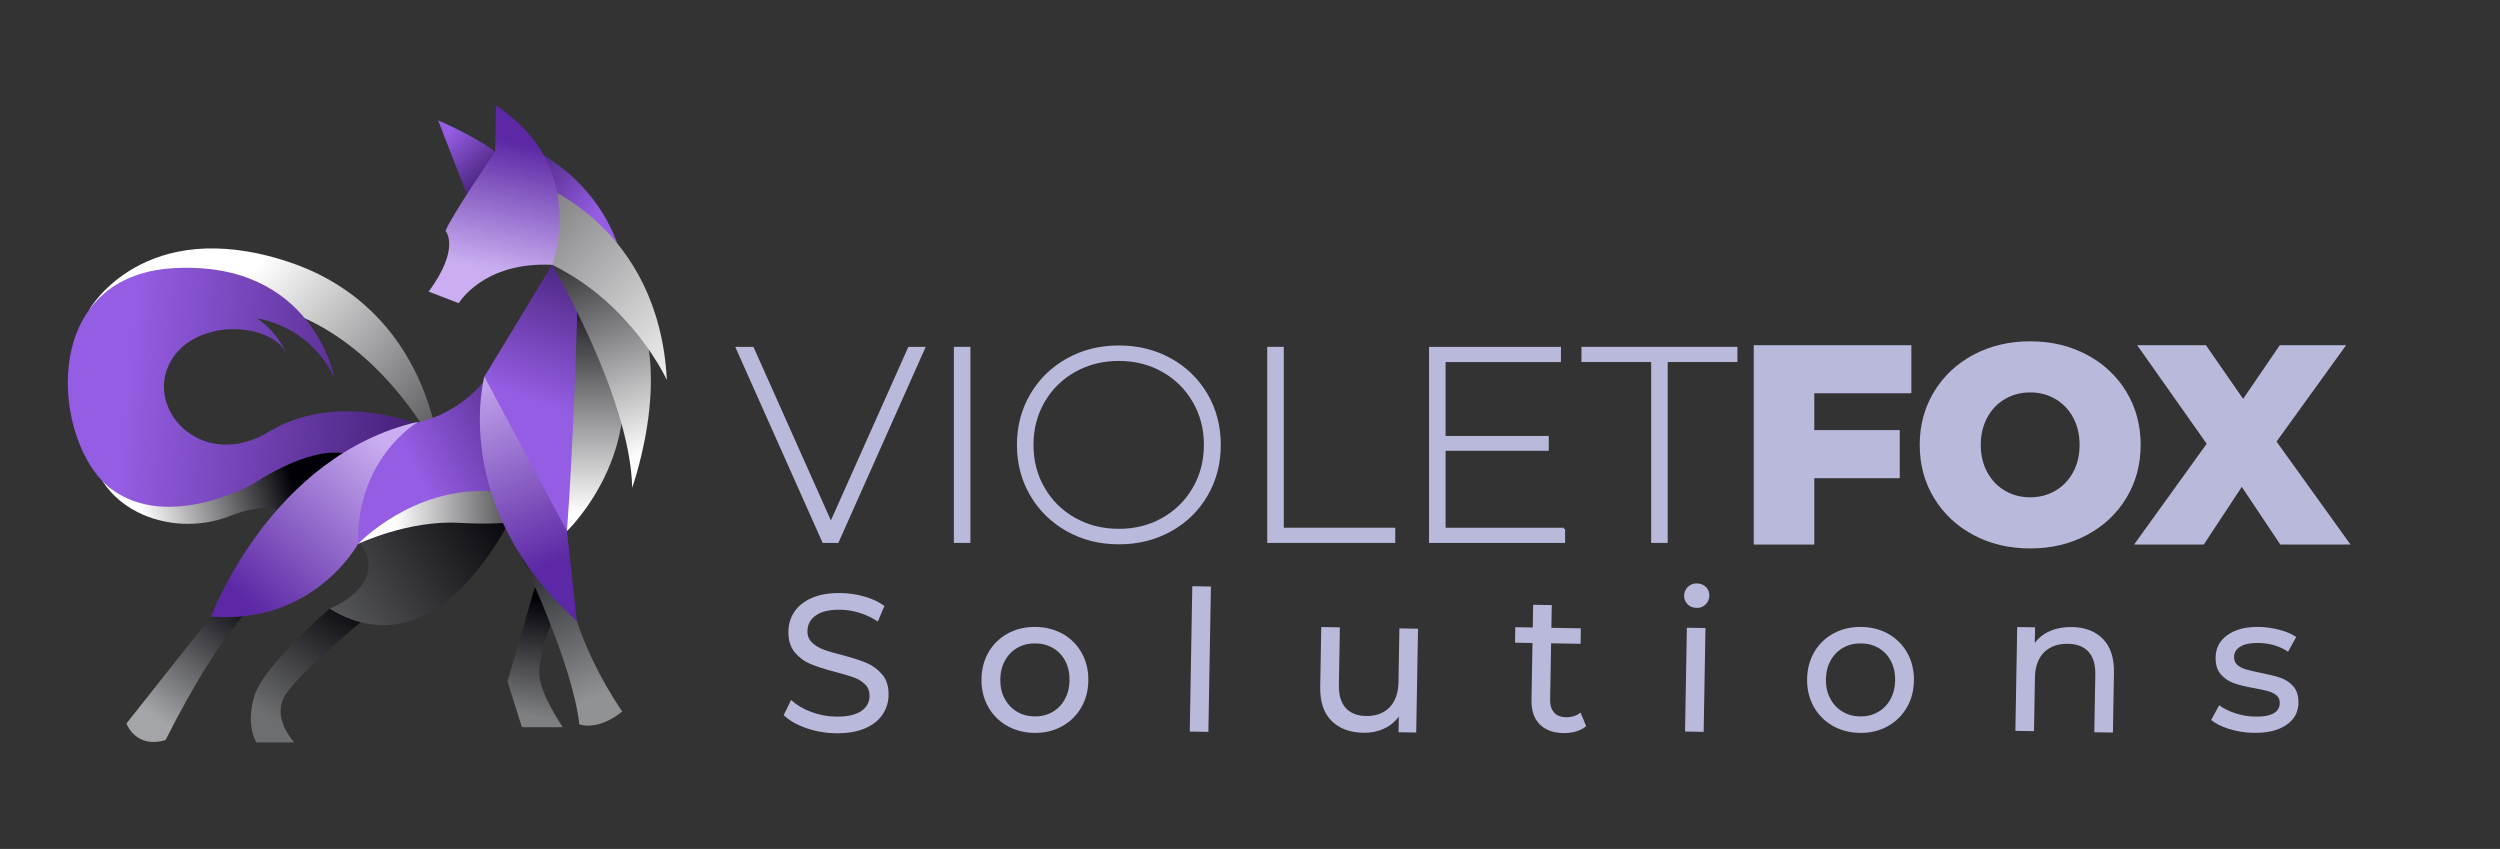 <?xml version="1.0" encoding="utf-8"?>
<!-- Generator: Adobe Illustrator 27.8.0, SVG Export Plug-In . SVG Version: 6.00 Build 0)  -->
<svg version="1.1" xmlns="http://www.w3.org/2000/svg" xmlns:xlink="http://www.w3.org/1999/xlink" x="0px" y="0px"
	 viewBox="0 0 1019.32 346.13" style="enable-background:new 0 0 1019.32 346.13;" xml:space="preserve">
<rect x="0" y="0" width="1019.32" height="346.13" fill="#333333" stroke="none"/>
<style type="text/css">
	.st0{display:none;}
	.st1{display:inline;}
	.st2{fill:#B9B9DC;stroke:#B9B9DC;stroke-miterlimit:10;}
	.st3{fill:#B9B9DC;stroke:#B9B9DC;stroke-width:2.349;stroke-miterlimit:10;}
	.st4{fill:#B9B9DC;}
	.st5{fill-rule:evenodd;clip-rule:evenodd;fill:url(#SVGID_1_);}
	.st6{fill-rule:evenodd;clip-rule:evenodd;fill:url(#SVGID_00000010281827105235999570000013586906716906677943_);}
	.st7{fill-rule:evenodd;clip-rule:evenodd;fill:url(#SVGID_00000021824123370570844270000005325886277446378680_);}
	.st8{fill-rule:evenodd;clip-rule:evenodd;fill:url(#SVGID_00000172431014568908067960000005629811315194931602_);}
	.st9{fill-rule:evenodd;clip-rule:evenodd;fill:url(#SVGID_00000099647450526488301910000011289391163187958697_);}
	.st10{fill-rule:evenodd;clip-rule:evenodd;fill:url(#SVGID_00000080201079688606066700000017823842428892393658_);}
	.st11{fill-rule:evenodd;clip-rule:evenodd;fill:url(#SVGID_00000151502970375469289350000000891214069390952097_);}
	.st12{fill-rule:evenodd;clip-rule:evenodd;fill:url(#SVGID_00000147918521953566169040000003274294793575133113_);}
	.st13{fill-rule:evenodd;clip-rule:evenodd;fill:url(#SVGID_00000116221884483738862020000002597515389792073639_);}
	.st14{fill-rule:evenodd;clip-rule:evenodd;fill:url(#SVGID_00000003815974011824414220000009973770122440573349_);}
	.st15{fill-rule:evenodd;clip-rule:evenodd;fill:url(#SVGID_00000136399723402133977450000013905375822276438947_);}
	.st16{fill-rule:evenodd;clip-rule:evenodd;fill:url(#SVGID_00000031886568738744441840000002695318387193395639_);}
	.st17{fill-rule:evenodd;clip-rule:evenodd;fill:url(#SVGID_00000000938165048980978740000013692428539936620463_);}
	.st18{fill-rule:evenodd;clip-rule:evenodd;fill:url(#SVGID_00000023281924361254963760000004320901238007527075_);}
	.st19{fill-rule:evenodd;clip-rule:evenodd;fill:url(#SVGID_00000168118160285597762950000006989758972086162306_);}
	.st20{fill-rule:evenodd;clip-rule:evenodd;fill:url(#SVGID_00000140730267988976677490000011818464457350231483_);}
	.st21{fill-rule:evenodd;clip-rule:evenodd;fill:url(#SVGID_00000178895409775708640760000015546450822257340546_);}
	.st22{fill-rule:evenodd;clip-rule:evenodd;fill:url(#SVGID_00000077313897639159891580000001419727576589248390_);}
	.st23{fill-rule:evenodd;clip-rule:evenodd;fill:url(#SVGID_00000054248778201745577600000017212088067519112378_);}
</style>
<g id="BACKGROUND" class="st0">
	<rect x="2.42" class="st1" width="1014.13" height="345.72"/>
</g>
<g id="OBJECTS_copy">
	<g>
		<path class="st2" d="M376.68,141.92l-35.19,78.94h-5.75l-35.19-78.94h6.32l31.91,71.5l31.91-71.5H376.68z"/>
		<path class="st2" d="M389.42,141.92h5.75v78.94h-5.75V141.92z"/>
		<path class="st2" d="M435.21,216.18c-6.24-3.5-11.15-8.29-14.72-14.38c-3.57-6.09-5.36-12.89-5.36-20.41
			c0-7.52,1.79-14.32,5.36-20.41c3.57-6.09,8.48-10.88,14.72-14.38c6.24-3.49,13.23-5.24,20.98-5.24s14.73,1.73,20.98,5.19
			c6.24,3.46,11.14,8.23,14.72,14.32c3.57,6.09,5.36,12.93,5.36,20.53c0,7.59-1.79,14.43-5.36,20.52
			c-3.57,6.09-8.48,10.87-14.72,14.32c-6.24,3.46-13.23,5.19-20.98,5.19S441.45,219.68,435.21,216.18z M474.11,211.61
			c5.34-3.01,9.55-7.16,12.63-12.46c3.08-5.3,4.62-11.22,4.62-17.76c0-6.54-1.54-12.46-4.62-17.76c-3.08-5.3-7.29-9.45-12.63-12.46
			c-5.34-3.01-11.32-4.51-17.93-4.51s-12.61,1.51-17.99,4.51c-5.38,3.01-9.61,7.16-12.69,12.46c-3.08,5.3-4.62,11.22-4.62,17.76
			c0,6.54,1.54,12.46,4.62,17.76c3.08,5.3,7.31,9.46,12.69,12.46c5.37,3.01,11.37,4.51,17.99,4.51S468.77,214.62,474.11,211.61z"/>
		<path class="st2" d="M517.19,141.92h5.75v73.75h45.45v5.19h-51.2V141.92z"/>
		<path class="st2" d="M637.63,215.67v5.19h-54.47v-78.94h52.78v5.19h-47.03v31.13h42.06v5.07h-42.06v32.37H637.63z"/>
		<path class="st2" d="M673.72,147.11H645.3v-5.19h62.59v5.19h-28.42v73.75h-5.75V147.11z"/>
		<path class="st3" d="M738.56,159.17v17.37h34.85v17.26h-34.85v27.06h-22.33v-78.94h61.91v17.25H738.56z"/>
		<path class="st3" d="M805.26,217.14c-6.65-3.53-11.88-8.42-15.67-14.66c-3.8-6.24-5.69-13.27-5.69-21.09
			c0-7.82,1.9-14.85,5.69-21.09c3.8-6.24,9.02-11.13,15.67-14.66c6.65-3.53,14.15-5.3,22.5-5.3c8.35,0,15.84,1.77,22.5,5.3
			s11.88,8.42,15.68,14.66c3.8,6.24,5.69,13.27,5.69,21.09c0,7.82-1.9,14.85-5.69,21.09c-3.8,6.24-9.02,11.13-15.68,14.66
			c-6.65,3.54-14.15,5.3-22.5,5.3C819.41,222.44,811.91,220.67,805.26,217.14z M838.59,201.12c3.23-1.88,5.79-4.53,7.67-7.95
			c1.88-3.42,2.82-7.35,2.82-11.78c0-4.43-0.94-8.36-2.82-11.79c-1.88-3.42-4.44-6.07-7.67-7.95c-3.23-1.88-6.84-2.82-10.83-2.82
			s-7.59,0.94-10.82,2.82c-3.24,1.88-5.79,4.53-7.67,7.95c-1.88,3.42-2.82,7.35-2.82,11.79c0,4.44,0.94,8.36,2.82,11.78
			c1.88,3.42,4.43,6.07,7.67,7.95c3.23,1.88,6.84,2.82,10.82,2.82S835.35,203,838.59,201.12z"/>
		<path class="st3" d="M930.38,220.86l-16.35-24.47l-16.13,24.47h-25.49l28.76-39.92l-27.52-39.02h25.15l15.79,22.78l15.56-22.78
			h24.13l-27.52,38.12l29.32,40.82H930.38z"/>
	</g>
	<g>
		<path class="st4" d="M328.57,296.81c-3.85-1.37-6.87-3.12-9.04-5.23l3.03-6.18c2.07,1.95,4.75,3.56,8.02,4.81
			c3.27,1.26,6.65,1.91,10.13,1.97c4.59,0.08,8.03-0.64,10.32-2.18c2.29-1.53,3.46-3.6,3.51-6.21c0.03-1.92-0.56-3.49-1.78-4.71
			c-1.22-1.22-2.73-2.16-4.54-2.83c-1.81-0.67-4.36-1.44-7.67-2.29c-4.15-1.08-7.49-2.15-10.03-3.21c-2.54-1.06-4.7-2.65-6.48-4.79
			c-1.78-2.13-2.64-4.99-2.58-8.55c0.05-2.98,0.88-5.66,2.47-8.03c1.6-2.37,3.99-4.24,7.18-5.63c3.19-1.38,7.13-2.03,11.82-1.95
			c3.27,0.06,6.48,0.54,9.62,1.45c3.15,0.91,5.84,2.18,8.08,3.82l-2.72,6.34c-2.29-1.53-4.75-2.71-7.37-3.52
			c-2.62-0.82-5.2-1.25-7.73-1.29c-4.48-0.08-7.86,0.69-10.12,2.3c-2.27,1.61-3.43,3.72-3.47,6.33c-0.03,1.92,0.57,3.49,1.82,4.71
			c1.24,1.22,2.8,2.18,4.66,2.88c1.86,0.7,4.39,1.45,7.59,2.25c4.15,1.09,7.48,2.16,9.99,3.21c2.51,1.06,4.66,2.64,6.44,4.74
			c1.78,2.11,2.64,4.92,2.58,8.43c-0.05,2.93-0.89,5.59-2.51,7.98c-1.62,2.4-4.06,4.27-7.3,5.63c-3.24,1.36-7.21,1.99-11.9,1.91
			C336.43,298.9,332.43,298.18,328.57,296.81z"/>
		<path class="st4" d="M410.44,295.83c-3.29-1.92-5.84-4.54-7.65-7.84c-1.81-3.31-2.68-7.04-2.61-11.19c0.07-4.15,1.07-7.85,3-11.09
			c1.93-3.24,4.57-5.75,7.92-7.53c3.35-1.78,7.11-2.63,11.28-2.56c4.16,0.07,7.88,1.06,11.14,2.95c3.26,1.89,5.8,4.49,7.61,7.8
			c1.81,3.31,2.69,7.04,2.61,11.19c-0.07,4.15-1.07,7.85-3,11.09s-4.56,5.77-7.88,7.57s-7.07,2.67-11.24,2.6
			C417.46,298.74,413.73,297.75,410.44,295.83z M429.01,290.36c2.16-1.21,3.86-2.94,5.11-5.18c1.25-2.24,1.9-4.83,1.95-7.75
			c0.05-2.93-0.51-5.53-1.68-7.82c-1.17-2.29-2.82-4.06-4.93-5.32c-2.11-1.26-4.51-1.92-7.2-1.96c-2.69-0.05-5.11,0.52-7.27,1.71
			c-2.16,1.19-3.88,2.9-5.15,5.14c-1.28,2.24-1.94,4.83-1.99,7.75c-0.05,2.93,0.52,5.53,1.72,7.82c1.2,2.29,2.86,4.07,4.97,5.36
			c2.11,1.29,4.51,1.96,7.2,2C424.43,292.16,426.85,291.57,429.01,290.36z"/>
		<path class="st4" d="M486.13,239.01l7.59,0.13l-1.03,59.26l-7.59-0.13L486.13,239.01z"/>
		<path class="st4" d="M578.17,256.35l-0.74,42.33l-7.2-0.13l0.11-6.39c-1.57,2.16-3.61,3.81-6.14,4.97s-5.26,1.7-8.21,1.65
			c-5.59-0.1-9.96-1.73-13.12-4.9c-3.16-3.17-4.69-7.79-4.58-13.86l0.43-24.36l7.59,0.13l-0.41,23.48c-0.07,4.1,0.85,7.22,2.76,9.36
			c1.91,2.14,4.69,3.24,8.33,3.3c4.01,0.07,7.19-1.1,9.55-3.51c2.36-2.41,3.58-5.85,3.66-10.32l0.38-21.89L578.17,256.35z"/>
		<path class="st4" d="M646.71,296.11c-1.12,0.94-2.51,1.65-4.15,2.12c-1.64,0.48-3.33,0.7-5.07,0.67c-4.22-0.07-7.47-1.28-9.75-3.6
			c-2.28-2.33-3.38-5.63-3.31-9.89l0.41-23.24l-7.12-0.13l0.11-6.31l7.12,0.12l0.16-9.26l7.59,0.13l-0.16,9.26l12.02,0.21
			l-0.11,6.31l-12.02-0.21l-0.4,22.92c-0.04,2.29,0.49,4.06,1.61,5.3c1.11,1.25,2.72,1.89,4.83,1.92c2.32,0.04,4.31-0.59,5.97-1.89
			L646.71,296.11z"/>
		<path class="st4" d="M688.07,246.36c-0.96-0.98-1.43-2.15-1.4-3.54c0.02-1.38,0.53-2.56,1.53-3.53c0.99-0.97,2.23-1.44,3.7-1.41
			c1.48,0.03,2.69,0.51,3.65,1.46c0.96,0.95,1.43,2.12,1.4,3.5c-0.03,1.44-0.53,2.64-1.53,3.61c-0.99,0.97-2.23,1.44-3.7,1.41
			C690.24,247.83,689.02,247.33,688.07,246.36z M687.78,255.94l7.59,0.13l-0.74,42.33l-7.59-0.13L687.78,255.94z"/>
		<path class="st4" d="M747.07,295.83c-3.29-1.92-5.84-4.54-7.65-7.84c-1.81-3.31-2.68-7.04-2.61-11.19c0.07-4.15,1.07-7.85,3-11.09
			c1.93-3.24,4.57-5.75,7.92-7.53c3.35-1.78,7.11-2.63,11.27-2.56c4.16,0.07,7.88,1.06,11.14,2.95c3.26,1.89,5.8,4.49,7.61,7.8
			c1.81,3.31,2.68,7.04,2.61,11.19c-0.07,4.15-1.07,7.85-3,11.09c-1.93,3.24-4.56,5.77-7.88,7.57c-3.33,1.81-7.07,2.67-11.24,2.6
			C754.09,298.74,750.36,297.75,747.07,295.83z M765.64,290.36c2.16-1.21,3.86-2.94,5.11-5.18c1.25-2.24,1.9-4.83,1.95-7.75
			c0.05-2.93-0.51-5.53-1.68-7.82c-1.17-2.29-2.82-4.06-4.93-5.32c-2.11-1.26-4.51-1.92-7.2-1.96c-2.69-0.05-5.11,0.52-7.27,1.71
			c-2.16,1.19-3.88,2.9-5.15,5.14s-1.94,4.83-1.99,7.75c-0.05,2.93,0.52,5.53,1.72,7.82c1.2,2.29,2.85,4.07,4.97,5.36
			c2.11,1.29,4.52,1.96,7.2,2C761.06,292.16,763.48,291.57,765.64,290.36z"/>
		<path class="st4" d="M857.46,260.55c3.08,3.17,4.57,7.76,4.46,13.78l-0.42,24.36l-7.59-0.13l0.41-23.48
			c0.07-4.1-0.85-7.2-2.76-9.32c-1.91-2.11-4.69-3.2-8.33-3.26c-4.11-0.07-7.37,1.08-9.79,3.46c-2.41,2.38-3.66,5.84-3.74,10.36
			l-0.38,21.8l-7.59-0.13l0.74-42.33l7.28,0.13l-0.11,6.39c1.57-2.15,3.66-3.8,6.3-4.92c2.63-1.12,5.61-1.66,8.93-1.6
			C850.17,255.75,854.37,257.38,857.46,260.55z"/>
		<path class="st4" d="M908.93,297.24c-3.15-0.99-5.61-2.22-7.37-3.68l3.27-6.02c1.82,1.37,4.04,2.47,6.67,3.31
			c2.62,0.84,5.28,1.29,7.96,1.34c6.64,0.11,10-1.74,10.06-5.58c0.02-1.28-0.41-2.3-1.29-3.06c-0.89-0.76-1.99-1.32-3.33-1.7
			c-1.34-0.37-3.24-0.79-5.71-1.26c-3.37-0.59-6.11-1.25-8.23-1.98c-2.12-0.73-3.93-1.93-5.43-3.61c-1.5-1.68-2.22-4.01-2.17-6.99
			c0.07-3.83,1.7-6.88,4.91-9.14c3.2-2.26,7.47-3.35,12.79-3.25c2.79,0.05,5.58,0.45,8.36,1.18c2.78,0.74,5.06,1.71,6.83,2.92
			l-3.35,6.01c-3.39-2.3-7.4-3.49-12.04-3.57c-3.22-0.06-5.68,0.43-7.38,1.47c-1.71,1.04-2.57,2.43-2.6,4.19
			c-0.03,1.38,0.43,2.48,1.37,3.3c0.94,0.81,2.1,1.42,3.49,1.82c1.39,0.4,3.35,0.86,5.87,1.38c3.36,0.65,6.08,1.32,8.15,2.02
			c2.07,0.7,3.83,1.86,5.28,3.49c1.45,1.62,2.15,3.87,2.1,6.75c-0.07,3.83-1.74,6.85-5.02,9.06c-3.28,2.21-7.72,3.26-13.3,3.16
			C915.37,298.75,912.08,298.22,908.93,297.24z"/>
	</g>
	<g>
		<linearGradient id="SVGID_1_" gradientUnits="userSpaceOnUse" x1="203.066" y1="231.218" x2="88.872" y2="125.862">
			<stop  offset="0" style="stop-color:#000006"/>
			<stop  offset="1" style="stop-color:#FFFFFF"/>
		</linearGradient>
		<path class="st5" d="M40.1,137.6l-3.54-11.57c0,0,22.05-38.59,80.63-19.4c58.58,19.19,61.96,78.8,61.96,78.8
			S131.67,85.41,40.1,137.6z"/>
		
			<linearGradient id="SVGID_00000142160669447124819480000018151551267000312748_" gradientUnits="userSpaceOnUse" x1="115.952" y1="184.124" x2="55.369" y2="201.106">
			<stop  offset="0" style="stop-color:#000006"/>
			<stop  offset="1" style="stop-color:#FFFFFF"/>
		</linearGradient>
		<path style="fill-rule:evenodd;clip-rule:evenodd;fill:url(#SVGID_00000142160669447124819480000018151551267000312748_);" d="
			M122.92,217.39c0,0-3.37-17.17-28.96-7.07c-25.58,10.1-56.89-4.04-56.89-30.97c0-26.93,11.11,16.5,36.36,15.49
			c25.25-1.01,48.14-24.91,66.66-15.82c18.52,9.09,19.19,11.78,19.19,11.78L122.92,217.39z"/>
		
			<linearGradient id="SVGID_00000178205667822841004810000001642755410897486271_" gradientUnits="userSpaceOnUse" x1="100.636" y1="241.37" x2="63.802" y2="292.447">
			<stop  offset="0" style="stop-color:#000006"/>
			<stop  offset="1" style="stop-color:#A4A5A8"/>
		</linearGradient>
		<path style="fill-rule:evenodd;clip-rule:evenodd;fill:url(#SVGID_00000178205667822841004810000001642755410897486271_);" d="
			M106.93,239.44l-20.87,11.95l-34.51,43.6c0,0,3.7,10.44,15.99,6.73c0,0,19.02-38.89,35.01-54.2
			C118.54,232.2,106.93,239.44,106.93,239.44z"/>
		
			<linearGradient id="SVGID_00000029018415708737350300000009341326199130886566_" gradientUnits="userSpaceOnUse" x1="185.74" y1="168.316" x2="52.179" y2="155.949">
			<stop  offset="0.03" style="stop-color:#3D1A6E"/>
			<stop  offset="1" style="stop-color:#955DE3"/>
		</linearGradient>
		<path style="fill-rule:evenodd;clip-rule:evenodd;fill:url(#SVGID_00000029018415708737350300000009341326199130886566_);" d="
			M176.9,187.67l-8.19-15.3c0,0-32.33-12.56-58.92,3.6c-26.6,16.16-49.83-7.74-41.07-26.93c8.75-19.19,40.74-18.52,48.14-5.05
			c0,0-4.04-9.09-12.12-14.14c0,0,21.21,2.36,31.65,24.24c0,0-8.75-47.81-65.31-44.77c-56.56,3.03-49.49,72.05-25.92,89.89
			c23.57,17.84,58.24-2.02,58.24-2.02s37.54-25.91,48.42-3.57C162.7,215.96,176.9,187.67,176.9,187.67z"/>
		
			<linearGradient id="SVGID_00000020379862814001280370000006455060802031483527_" gradientUnits="userSpaceOnUse" x1="144.549" y1="242.921" x2="111.368" y2="293.397">
			<stop  offset="0" style="stop-color:#000006"/>
			<stop  offset="1" style="stop-color:#6D6E6F"/>
		</linearGradient>
		<path style="fill-rule:evenodd;clip-rule:evenodd;fill:url(#SVGID_00000020379862814001280370000006455060802031483527_);" d="
			M155.74,248.69l-21.38-0.5c0,0-26.93,23.23-30.64,35.52c-3.7,12.29,0.84,19.02,0.84,19.02h15.49c0,0-8.58-8.75-4.54-17.84
			c4.04-9.09,34.17-33.33,34.17-33.33L155.74,248.69z"/>
		
			<linearGradient id="SVGID_00000109713159878381560310000012107707652384959144_" gradientUnits="userSpaceOnUse" x1="207.214" y1="200.174" x2="115.337" y2="261.188">
			<stop  offset="0" style="stop-color:#000006"/>
			<stop  offset="1" style="stop-color:#6D6E6F"/>
		</linearGradient>
		<path style="fill-rule:evenodd;clip-rule:evenodd;fill:url(#SVGID_00000109713159878381560310000012107707652384959144_);" d="
			M210.79,206.28c0,0-30.13,70.19-76.42,41.91c0,0,24.41-9.43,12.79-26.43c-11.62-17,39.73-22.72,41.24-22.56
			C189.91,199.37,210.79,206.28,210.79,206.28z"/>
		
			<linearGradient id="SVGID_00000029032291909797216520000002134314894967742849_" gradientUnits="userSpaceOnUse" x1="230.611" y1="202.144" x2="160.637" y2="204.388">
			<stop  offset="0" style="stop-color:#000006"/>
			<stop  offset="1" style="stop-color:#FFFFFF"/>
		</linearGradient>
		<path style="fill-rule:evenodd;clip-rule:evenodd;fill:url(#SVGID_00000029032291909797216520000002134314894967742849_);" d="
			M217.69,211.66c0,0-9.76,2.69-30.47,1.52c-20.71-1.18-41.24,8.59-41.24,8.59s7.24-22.89,11.45-24.24
			c4.21-1.35,36.51-11.84,38.04-11.11C197,187.14,217.69,211.66,217.69,211.66z"/>
		
			<linearGradient id="SVGID_00000029741305753124439860000006000667759180936369_" gradientUnits="userSpaceOnUse" x1="235.558" y1="160.803" x2="170.37" y2="193.292">
			<stop  offset="0.03" style="stop-color:#3D1A6E"/>
			<stop  offset="1" style="stop-color:#955DE3"/>
		</linearGradient>
		<path style="fill-rule:evenodd;clip-rule:evenodd;fill:url(#SVGID_00000029741305753124439860000006000667759180936369_);" d="
			M137.23,202.24l8.75,19.53c0,0,22.13-23.41,54.14-21.45c32.01,1.96,7.47-37.8,7.47-37.8l-8.92-8.92c0,0-8.98,14.18-28.81,18.79
			C150.02,176.99,137.23,202.24,137.23,202.24z"/>
		
			<linearGradient id="SVGID_00000103261434295157130280000008564807716531325847_" gradientUnits="userSpaceOnUse" x1="225.34" y1="244.619" x2="217.341" y2="292.233">
			<stop  offset="0" style="stop-color:#000006"/>
			<stop  offset="1" style="stop-color:#7F8082"/>
		</linearGradient>
		<path style="fill-rule:evenodd;clip-rule:evenodd;fill:url(#SVGID_00000103261434295157130280000008564807716531325847_);" d="
			M222.57,242.8l-4.45-3.48l-11.21,38.5c0,0,4.38,13.8,5.89,18.69h16.66c0,0-9.69-14.07-9.59-22.22c0.09-8.15,5.22-21.21,5.22-21.21
			L222.57,242.8z"/>
		
			<linearGradient id="SVGID_00000115476499225484477950000009968104976554509204_" gradientUnits="userSpaceOnUse" x1="212.016" y1="204.061" x2="242.04" y2="284.854">
			<stop  offset="0" style="stop-color:#000006"/>
			<stop  offset="1" style="stop-color:#909294"/>
		</linearGradient>
		<path style="fill-rule:evenodd;clip-rule:evenodd;fill:url(#SVGID_00000115476499225484477950000009968104976554509204_);" d="
			M213.99,220.58l-1.83,5.67c0,0,21.19,43.49,24.05,69.07c0,0,7.24,3.03,17.51-5.22c0,0-11.61-16.16-18.52-36.86
			C228.3,232.53,213.99,220.58,213.99,220.58z"/>
		
			<linearGradient id="SVGID_00000155843266943241156750000007719695422751350194_" gradientUnits="userSpaceOnUse" x1="196.11" y1="148.518" x2="229.716" y2="228.045">
			<stop  offset="0" style="stop-color:#CAAEF1"/>
			<stop  offset="1" style="stop-color:#5C28A5"/>
		</linearGradient>
		<path style="fill-rule:evenodd;clip-rule:evenodd;fill:url(#SVGID_00000155843266943241156750000007719695422751350194_);" d="
			M217.69,155.94l-20.2-2.36c0,0-14.48,52.52,37.71,99.65l-4.04-36.7L217.69,155.94z"/>
		
			<linearGradient id="SVGID_00000022539063834283741670000000441777915197142959_" gradientUnits="userSpaceOnUse" x1="243.894" y1="97.666" x2="221.131" y2="164.947">
			<stop  offset="0.03" style="stop-color:#3D1A6E"/>
			<stop  offset="1" style="stop-color:#955DE3"/>
		</linearGradient>
		
			<polygon style="fill-rule:evenodd;clip-rule:evenodd;fill:url(#SVGID_00000022539063834283741670000000441777915197142959_);" points="
			245.25,153.42 239.91,121.6 225.1,107.97 197.49,153.59 231.16,216.54 		"/>
		
			<linearGradient id="SVGID_00000014602772468958623850000000905438680348021425_" gradientUnits="userSpaceOnUse" x1="242.729" y1="115.137" x2="242.729" y2="209.658">
			<stop  offset="0" style="stop-color:#000006"/>
			<stop  offset="1" style="stop-color:#FFFFFF"/>
		</linearGradient>
		<path style="fill-rule:evenodd;clip-rule:evenodd;fill:url(#SVGID_00000014602772468958623850000000905438680348021425_);" d="
			M250.52,138.61l-15.16-11.35c0,0-1.5,53.94-4.2,89.29C231.16,216.54,265.5,183.89,250.52,138.61z"/>
		
			<linearGradient id="SVGID_00000091707199276016083940000008415311671093900466_" gradientUnits="userSpaceOnUse" x1="230.983" y1="83.4" x2="265.975" y2="184.854">
			<stop  offset="0" style="stop-color:#000006"/>
			<stop  offset="1" style="stop-color:#FFFFFF"/>
		</linearGradient>
		<path style="fill-rule:evenodd;clip-rule:evenodd;fill:url(#SVGID_00000091707199276016083940000008415311671093900466_);" d="
			M252.03,115.04l-26.93-7.07c0,0,31.98,54.2,32.66,90.9C257.75,198.87,278.29,141.63,252.03,115.04z"/>
		
			<linearGradient id="SVGID_00000062894665577479655370000017473898880050892733_" gradientUnits="userSpaceOnUse" x1="205.651" y1="65.539" x2="241.287" y2="90.071">
			<stop  offset="0.03" style="stop-color:#3D1A6E"/>
			<stop  offset="1" style="stop-color:#955DE3"/>
		</linearGradient>
		<path style="fill-rule:evenodd;clip-rule:evenodd;fill:url(#SVGID_00000062894665577479655370000017473898880050892733_);" d="
			M212.98,58.82c0,0,35.35,13.13,42.08,53.19l-30.3-19.86L212.98,58.82z"/>
		
			<linearGradient id="SVGID_00000017478403502488755030000008495382720971041189_" gradientUnits="userSpaceOnUse" x1="146.086" y1="14.32" x2="288.393" y2="154.219">
			<stop  offset="0" style="stop-color:#000006"/>
			<stop  offset="1" style="stop-color:#FFFFFF"/>
		</linearGradient>
		<path style="fill-rule:evenodd;clip-rule:evenodd;fill:url(#SVGID_00000017478403502488755030000008495382720971041189_);" d="
			M219.37,74.98c0,0,49.32,17.17,52.52,79.96c0,0-14.14-31.14-46.79-46.97C192.44,92.14,219.37,74.98,219.37,74.98z"/>
		
			<linearGradient id="SVGID_00000111911334054984398450000002006207248183668389_" gradientUnits="userSpaceOnUse" x1="201.112" y1="77.406" x2="181.247" y2="55.639">
			<stop  offset="0.03" style="stop-color:#3D1A6E"/>
			<stop  offset="1" style="stop-color:#955DE3"/>
		</linearGradient>
		<path style="fill-rule:evenodd;clip-rule:evenodd;fill:url(#SVGID_00000111911334054984398450000002006207248183668389_);" d="
			M192.27,84.23l-13.64-35.18c0,0,15.49,6.73,23.23,12.79C209.61,67.9,192.27,84.23,192.27,84.23z"/>
		
			<linearGradient id="SVGID_00000088849296006373923920000000457194923364199611_" gradientUnits="userSpaceOnUse" x1="200.875" y1="109.981" x2="211.165" y2="58.17">
			<stop  offset="0" style="stop-color:#CAAEF1"/>
			<stop  offset="1" style="stop-color:#5C28A5"/>
		</linearGradient>
		<path style="fill-rule:evenodd;clip-rule:evenodd;fill:url(#SVGID_00000088849296006373923920000000457194923364199611_);" d="
			M174.77,118.91l12.29,4.71c0,0,9.93-17,38.04-15.65c0,0,15.49-39.73-22.89-64.98l-0.34,18.85c0,0-18.35,26.93-20.2,32.32
			C181.67,94.16,187.9,101.07,174.77,118.91z"/>
		
			<linearGradient id="SVGID_00000148630086311430727300000001848200293248792996_" gradientUnits="userSpaceOnUse" x1="159.245" y1="182.812" x2="101.549" y2="246.398">
			<stop  offset="0" style="stop-color:#CAAEF1"/>
			<stop  offset="1" style="stop-color:#5C28A5"/>
		</linearGradient>
		<path style="fill-rule:evenodd;clip-rule:evenodd;fill:url(#SVGID_00000148630086311430727300000001848200293248792996_);" d="
			M170.55,171.94c0,0-25.25,14.48-24.57,49.83c0,0-17.84,32.99-59.92,29.63C86.06,251.39,110.29,185.74,170.55,171.94z"/>
	</g>
</g>
<g id="TEXTS">
</g>
<g id="Layer_5">
</g>
</svg>
